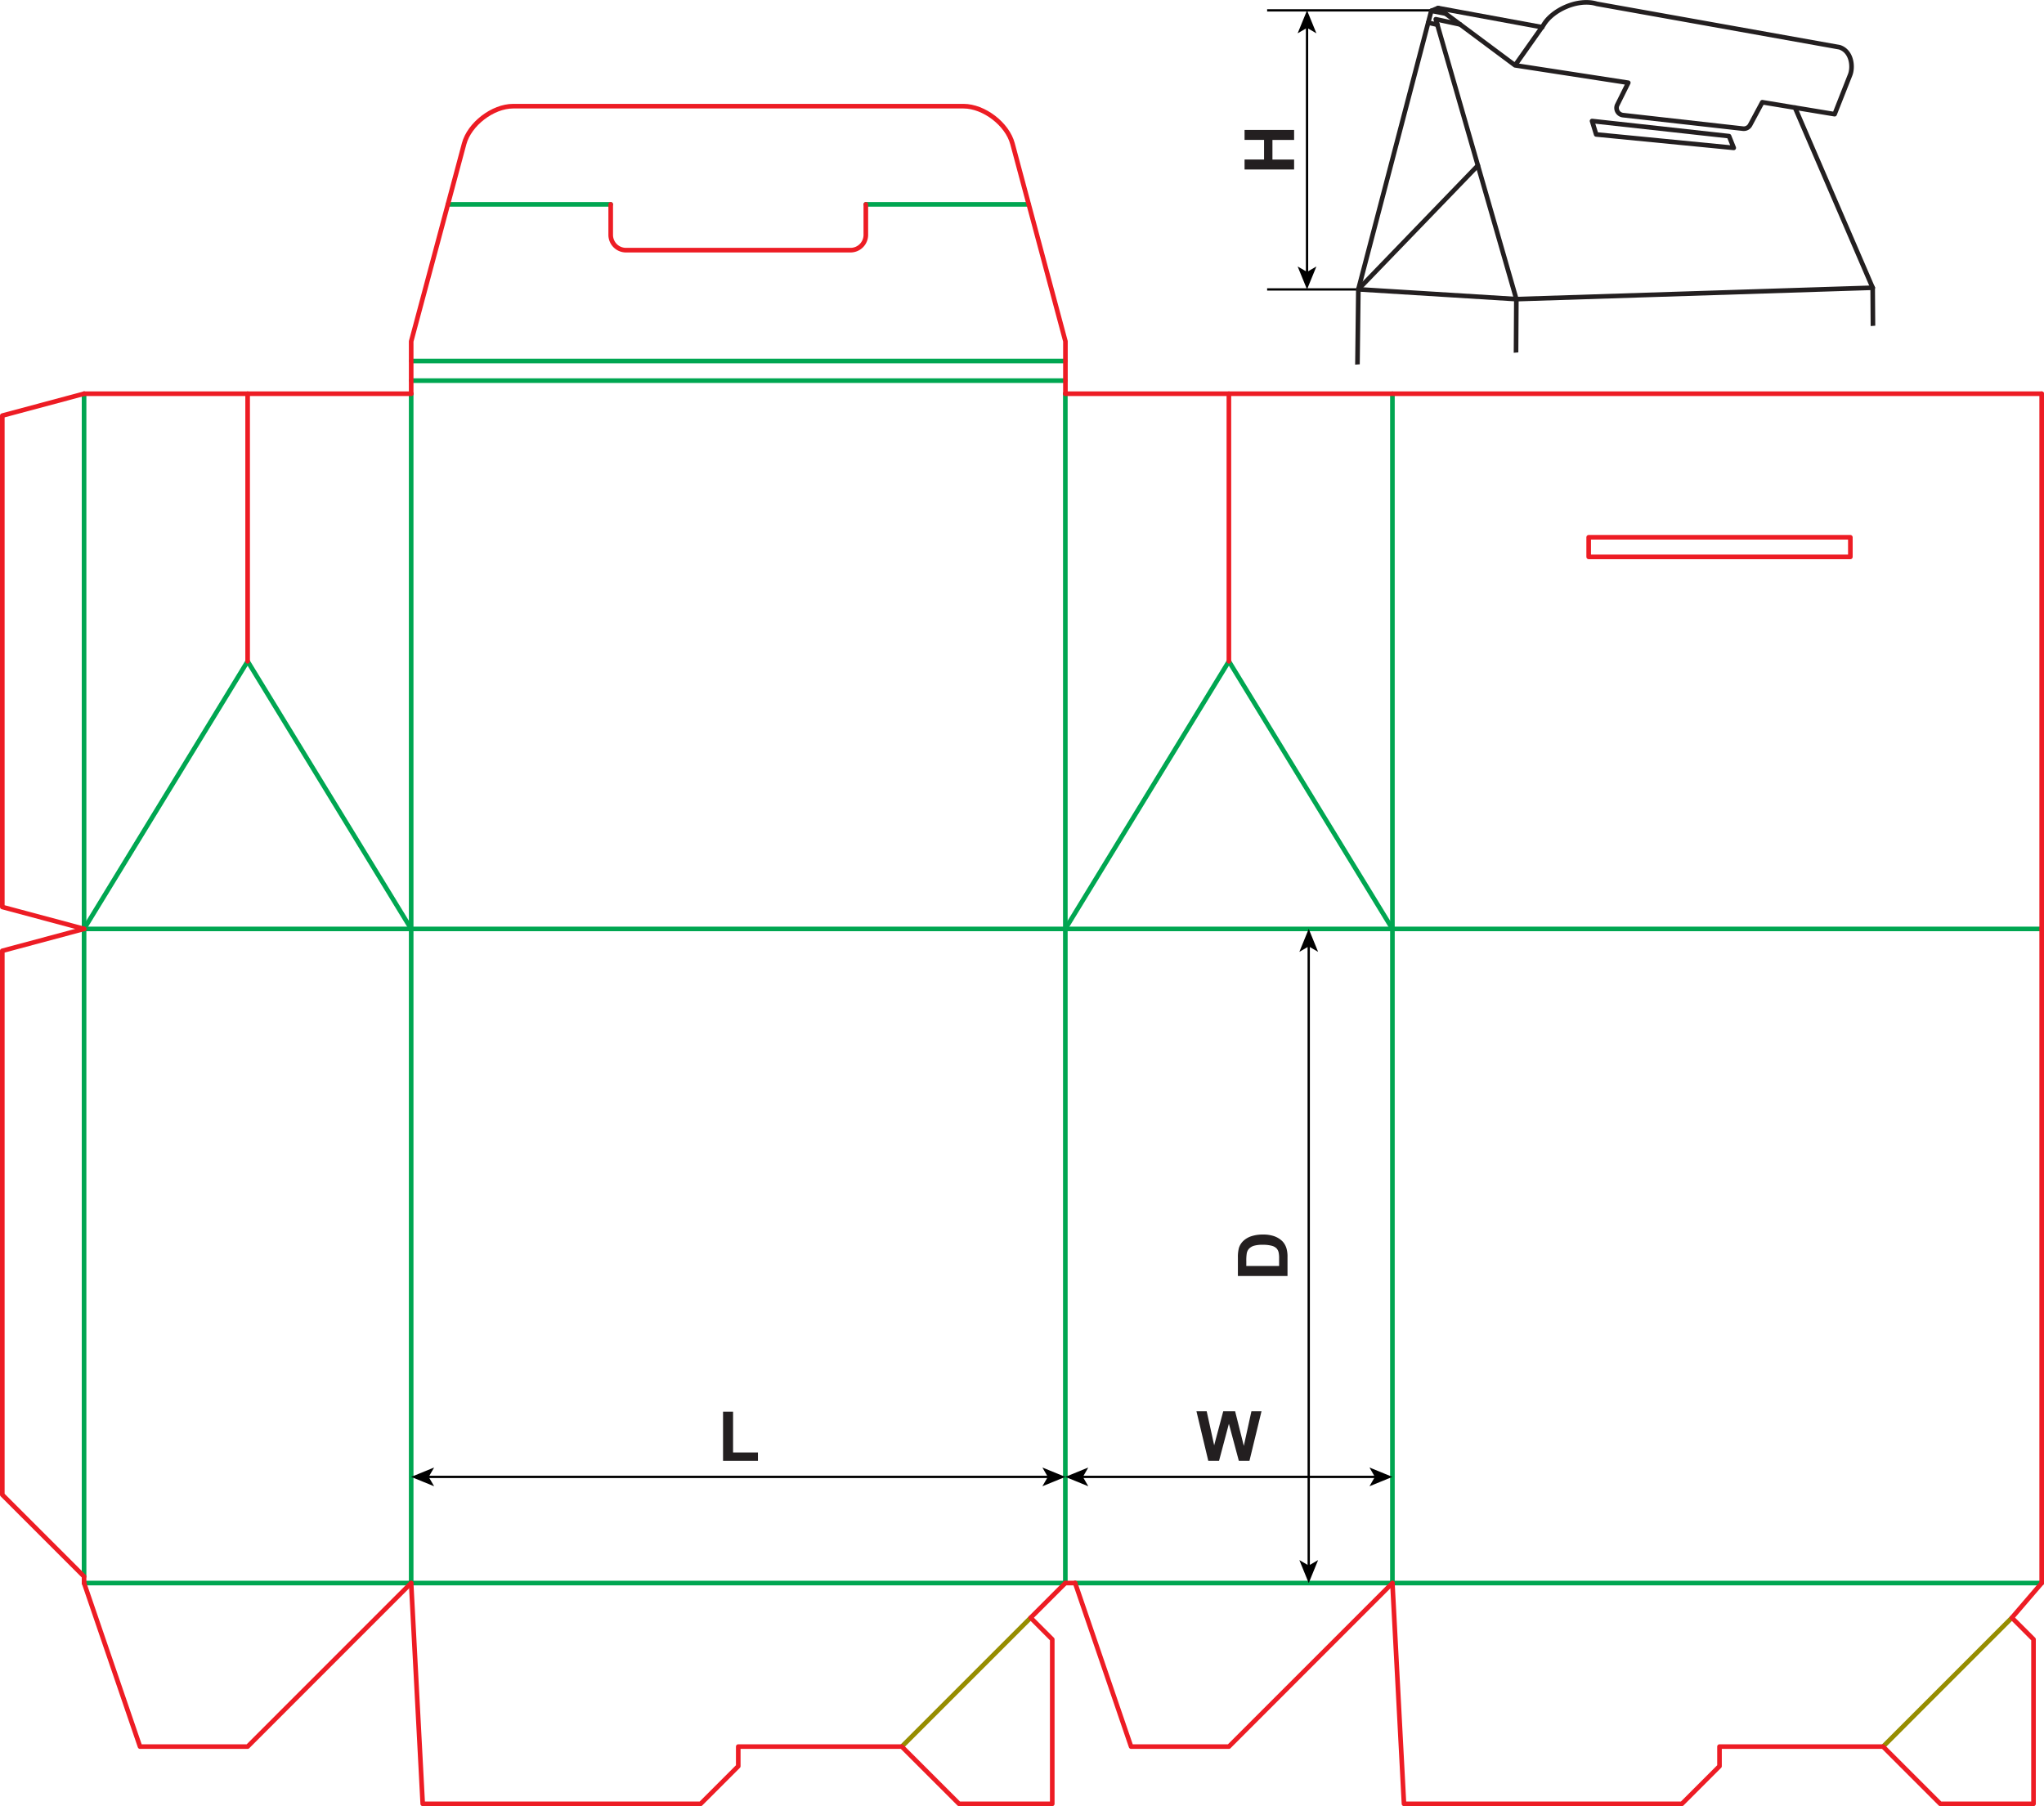 <svg id="Layer_1" data-name="Layer 1" xmlns="http://www.w3.org/2000/svg" xmlns:xlink="http://www.w3.org/1999/xlink" viewBox="0 0 885.7 782.66"><defs><style>.cls-1,.cls-2,.cls-3,.cls-4,.cls-5,.cls-8{fill:none;}.cls-2{stroke:#00a651;}.cls-2,.cls-3,.cls-4,.cls-8{stroke-linecap:round;stroke-linejoin:round;stroke-width:2px;}.cls-3{stroke:#ed1c24;}.cls-4{stroke:#968d00;}.cls-5{stroke:#000;stroke-miterlimit:10;}.cls-6{fill:#231f20;}.cls-7{clip-path:url(#clip-path);}.cls-8{stroke:#231f20;}</style><clipPath id="clip-path" transform="translate(-7.5 -0.7)"><polygon class="cls-1" points="822.63 141.65 591.26 158.97 591.26 -2.06 822.63 -2.06 822.63 141.65"/></clipPath></defs><line class="cls-2" x1="178.17" y1="402.53" x2="178.17" y2="685.99"/><line class="cls-2" x1="461.63" y1="402.53" x2="461.63" y2="685.99"/><line class="cls-2" x1="603.36" y1="402.53" x2="603.36" y2="685.99"/><line class="cls-2" x1="36.43" y1="402.53" x2="36.43" y2="170.61"/><line class="cls-2" x1="178.17" y1="402.53" x2="178.17" y2="170.61"/><line class="cls-2" x1="461.63" y1="402.53" x2="461.63" y2="170.61"/><line class="cls-2" x1="603.36" y1="402.53" x2="603.36" y2="170.61"/><polyline class="cls-2" points="36.43 402.52 107.3 286.57 178.16 402.52"/><line class="cls-3" x1="107.3" y1="286.57" x2="107.3" y2="170.61"/><polyline class="cls-2" points="461.63 402.52 532.5 286.57 603.36 402.52"/><line class="cls-3" x1="532.5" y1="286.57" x2="532.5" y2="170.61"/><line class="cls-2" x1="36.43" y1="402.53" x2="884.7" y2="402.53"/><line class="cls-2" x1="178.17" y1="164.94" x2="461.63" y2="164.94"/><line class="cls-2" x1="178.17" y1="156.43" x2="461.63" y2="156.43"/><line class="cls-2" x1="264.62" y1="88.55" x2="194.08" y2="88.55"/><line class="cls-2" x1="375.17" y1="88.55" x2="445.72" y2="88.55"/><line class="cls-2" x1="36.43" y1="685.99" x2="461.63" y2="685.99"/><line class="cls-2" x1="465.88" y1="685.99" x2="884.7" y2="685.99"/><line class="cls-2" x1="36.43" y1="402.53" x2="36.43" y2="683.15"/><line class="cls-3" x1="884.7" y1="402.53" x2="884.7" y2="685.99"/><polyline class="cls-3" points="36.43 170.61 1 180.1 1 393.03 36.43 402.52"/><line class="cls-3" x1="36.43" y1="170.61" x2="178.17" y2="170.61"/><line class="cls-3" x1="461.63" y1="170.61" x2="884.7" y2="170.61"/><line class="cls-3" x1="884.7" y1="402.53" x2="884.7" y2="170.61"/><rect class="cls-3" x="688.4" y="232.82" width="113.39" height="8.5"/><path class="cls-3" d="M382.68,89.26v13.22a6.62,6.62,0,0,1-6.62,6.62H278.74a6.61,6.61,0,0,1-6.61-6.62V89.26" transform="translate(-7.5 -0.7)"/><path class="cls-3" d="M185.67,171.31V148.63L208.61,63c2.28-8.53,12.4-16.29,21.23-16.29H425c8.84,0,19,7.76,21.24,16.29l22.93,85.6v22.68" transform="translate(-7.5 -0.7)"/><line class="cls-3" x1="461.63" y1="685.99" x2="465.88" y2="685.99"/><polyline class="cls-3" points="36.43 685.99 60.67 756.86 107.3 756.86 178.16 685.99"/><line class="cls-4" x1="390.76" y1="756.86" x2="446.6" y2="701.02"/><polyline class="cls-3" points="178.16 685.99 183.17 781.66 303.6 781.66 319.9 765.36 319.9 756.86 390.76 756.86 415.57 781.66 455.96 781.66 455.96 710.39 446.6 701.02 461.63 685.99"/><polyline class="cls-3" points="465.88 685.99 490.12 756.86 532.5 756.86 603.36 685.99"/><line class="cls-4" x1="815.96" y1="756.86" x2="871.79" y2="701.02"/><polyline class="cls-3" points="603.36 685.99 608.37 781.66 728.79 781.66 745.09 765.36 745.09 756.86 815.96 756.86 840.76 781.66 881.16 781.66 881.16 710.39 871.79 701.02 884.7 685.99"/><polyline class="cls-3" points="36.43 402.52 1 412.02 1 647.72 36.43 683.15 36.43 685.99"/><line class="cls-5" x1="185.23" y1="639.99" x2="454.57" y2="639.99"/><polygon points="178.16 639.99 188.12 644.05 185.75 639.99 188.12 635.92 178.16 639.99"/><polygon points="461.63 639.99 451.68 644.05 454.04 639.99 451.68 635.92 461.63 639.99"/><line class="cls-5" x1="468.69" y1="639.99" x2="596.3" y2="639.99"/><polygon points="461.63 639.99 471.58 644.05 469.22 639.99 471.58 635.92 461.63 639.99"/><polygon points="603.36 639.99 593.41 644.05 595.77 639.99 593.41 635.92 603.36 639.99"/><line class="cls-5" x1="567.09" y1="409.59" x2="567.09" y2="678.93"/><polygon points="567.09 402.52 563.03 412.47 567.09 410.11 571.16 412.47 567.09 402.52"/><polygon points="567.09 685.99 563.03 676.04 567.09 678.4 571.16 676.04 567.09 685.99"/><path class="cls-6" d="M320.81,633.73v-21.3h4.34v17.68h10.78v3.62Z" transform="translate(-7.5 -0.7)"/><path class="cls-6" d="M531.07,633.73l-5.13-21.48h4.44L533.62,627l3.93-14.75h5.15l3.77,15,3.29-15h4.37l-5.22,21.48h-4.6L540,617.67l-4.27,16.06Z" transform="translate(-7.5 -0.7)"/><path class="cls-6" d="M543.9,553.63V545.7a15.65,15.65,0,0,1,.41-4.09,7.14,7.14,0,0,1,2-3.23,9.29,9.29,0,0,1,3.48-2,15.76,15.76,0,0,1,5.07-.71,14.15,14.15,0,0,1,4.58.66,9.59,9.59,0,0,1,3.79,2.3,7.64,7.64,0,0,1,1.71,3,12.89,12.89,0,0,1,.46,3.84v8.16Zm3.64-4.34h14.22v-3.24a11.55,11.55,0,0,0-.21-2.62,3.93,3.93,0,0,0-.89-1.75,4.65,4.65,0,0,0-2.07-1.14,14.22,14.22,0,0,0-3.94-.43,13,13,0,0,0-3.82.43,5,5,0,0,0-2.08,1.24,4.09,4.09,0,0,0-1,2,19.52,19.52,0,0,0-.2,3.56Z" transform="translate(-7.5 -0.7)"/><line class="cls-5" x1="566.36" y1="118.36" x2="566.36" y2="11.55"/><polygon points="566.36 125.42 570.42 115.47 566.36 117.83 562.29 115.47 566.36 125.42"/><polygon points="566.36 4.49 570.42 14.44 566.36 12.07 562.29 14.44 566.36 4.49"/><path class="cls-6" d="M568.26,74.15H546.79V69.82h8.45v-8.5h-8.45V57h21.47v4.34h-9.39v8.5h9.39Z" transform="translate(-7.5 -0.7)"/><line class="cls-5" x1="549.07" y1="125.42" x2="588.54" y2="125.42"/><line class="cls-5" x1="549.07" y1="4.49" x2="620.21" y2="4.49"/><g class="cls-7"><polyline class="cls-8" points="811.46 124.69 657.06 129.62 588.6 125.37"/><polyline class="cls-8" points="588.6 125.37 620.21 4.69 623.15 3.48 668.28 11.79"/><polyline class="cls-8" points="657.06 129.62 622.14 8.32 632.71 10.59"/><line class="cls-8" x1="588.6" y1="125.37" x2="640.39" y2="71.72"/><path class="cls-8" d="M630.66,4.18,664,29l12.36-17.51c3.7-6.37,14.8-11.65,23.07-9.12L804.64,21.18c5.33,1.81,5.9,8.6,4.54,12l-6.71,17L771.14,45l-5.23,9.74a3.12,3.12,0,0,1-3.06,1.72l-52-5.86a3.13,3.13,0,0,1-2.65-4.26l4.86-9.78L664,29" transform="translate(-7.5 -0.7)"/><line class="cls-8" x1="622.93" y1="10.73" x2="618.87" y2="9.82"/><line class="cls-8" x1="620.21" y1="4.69" x2="626.39" y2="5.88"/><line class="cls-8" x1="777.8" y1="46.63" x2="811.46" y2="124.69"/><line class="cls-8" x1="588.6" y1="125.37" x2="586.97" y2="260.34"/><line class="cls-8" x1="657.06" y1="129.62" x2="656.26" y2="265.23"/><line class="cls-8" x1="811.46" y1="124.69" x2="812.46" y2="259.36"/><polygon class="cls-8" points="689.86 52.44 749.22 58.99 751.26 64.08 691.65 58.26 689.86 52.44"/></g></svg>